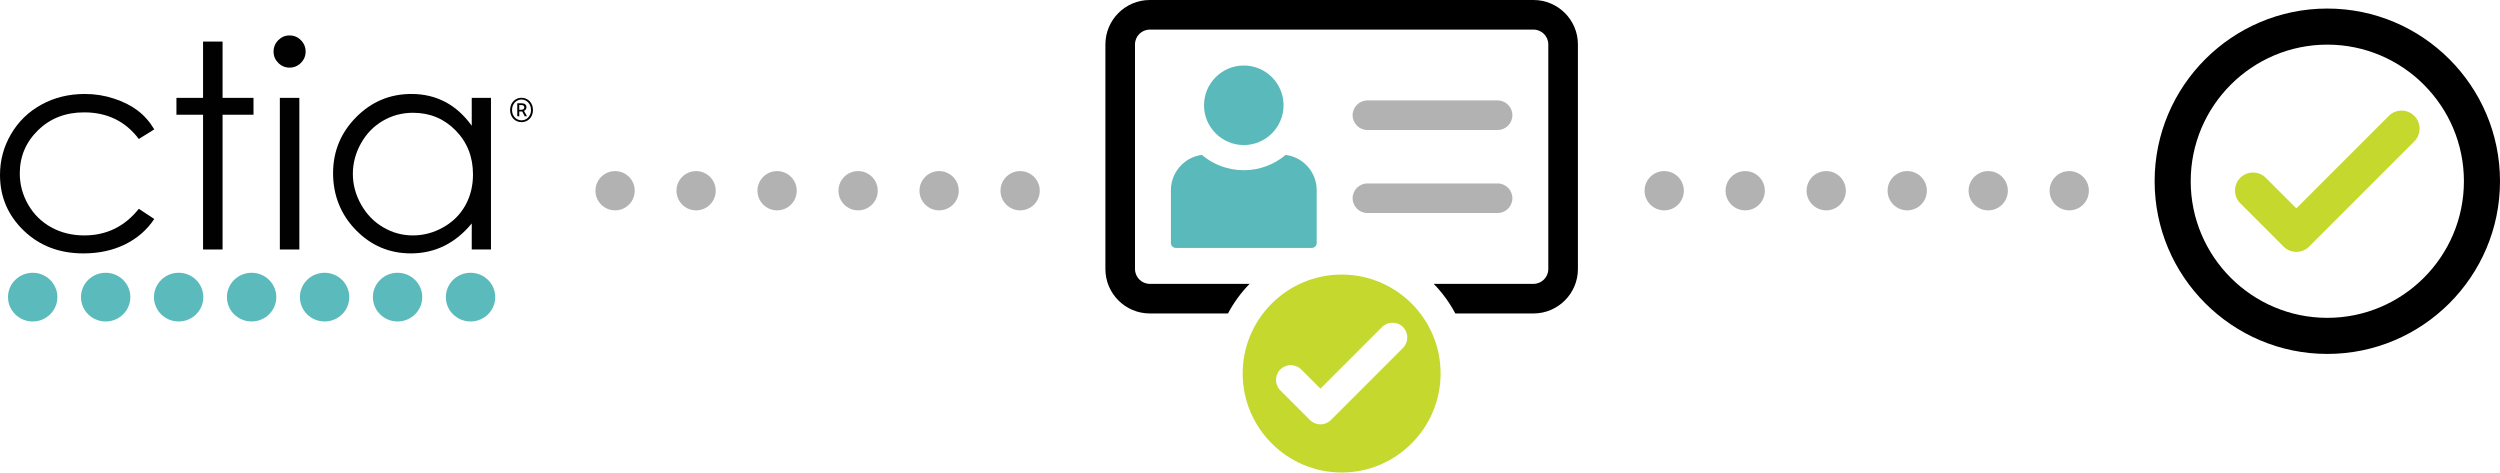 <?xml version="1.0" encoding="UTF-8"?> <svg xmlns="http://www.w3.org/2000/svg" xmlns:xlink="http://www.w3.org/1999/xlink" id="Layer_2" viewBox="0 0 3589.87 678.49"><defs><style>.cls-1{fill:none;}.cls-2{fill:#5bbabc;}.cls-3{clip-path:url(#clippath-1);}.cls-4{fill:#c4d82d;}.cls-5{fill:#5ab9ba;}.cls-6{fill:#000100;}.cls-7{clip-path:url(#clippath);}.cls-8{fill:#b2b2b2;}</style><clipPath id="clippath"><rect class="cls-1" y="50.89" width="794.41" height="410.73"></rect></clipPath><clipPath id="clippath-1"><rect class="cls-1" y="50.89" width="794.41" height="410.73"></rect></clipPath></defs><g id="_ò__1"><path class="cls-4" d="M3297.42,361.69c-6.87,0-13.45-2.73-18.31-7.58l-62.17-62.17c-10.11-10.11-10.11-26.5,0-36.61,10.11-10.11,26.5-10.11,36.61,0l43.86,43.86,132.81-132.81c10.11-10.11,26.5-10.11,36.61,0,10.11,10.11,10.11,26.5,0,36.61l-151.11,151.11c-4.86,4.85-11.44,7.58-18.31,7.58Z"></path><path d="M3341.9,508.22c-136.73,0-247.97-111.24-247.97-247.97s111.24-247.97,247.97-247.97,247.97,111.24,247.97,247.97-111.24,247.97-247.97,247.97ZM3341.9,64.09c-108.16,0-196.16,88-196.16,196.16s88,196.16,196.16,196.16,196.16-88,196.16-196.16-88-196.16-196.16-196.16Z"></path><g id="CTIA_Color"><g class="cls-7"><g class="cls-3"><path class="cls-6" d="M677.39,140.53v40.02c-10.93-15.21-23.64-26.63-38.11-34.22-14.48-7.6-30.66-11.41-48.53-11.41-30.95,0-57.43,11.15-79.45,33.44-22,22.27-33.02,49.09-33.02,80.43s10.91,59.2,32.73,81.54c21.81,22.34,48.12,33.52,78.95,33.52,17.33,0,33.3-3.61,47.91-10.8,14.62-7.21,27.79-17.95,39.53-32.23v37.42h27.62v-217.72h-27.62ZM654.31,187.34c16.59,16.91,24.89,37.99,24.89,63.16,0,16.52-3.7,31.39-11.1,44.57-7.39,13.19-17.96,23.64-31.68,31.38-13.73,7.73-28.24,11.6-43.57,11.6s-29.43-3.91-42.69-11.71c-13.26-7.78-23.81-18.68-31.67-32.67-7.86-13.99-11.79-28.66-11.79-43.98s3.9-30.11,11.71-43.97c7.78-13.86,18.28-24.62,31.47-32.3,13.18-7.65,27.6-11.47,43.17-11.47,24.25,0,44.67,8.45,61.26,25.38"></path><rect class="cls-6" x="401.84" y="140.53" width="28.01" height="217.72"></rect><path class="cls-6" d="M399.61,57.69c-4.53,4.54-6.78,10.01-6.78,16.41s2.25,11.67,6.78,16.21c4.5,4.54,9.9,6.8,16.15,6.8s11.82-2.27,16.33-6.8c4.52-4.54,6.77-9.94,6.77-16.21s-2.25-11.87-6.77-16.41c-4.51-4.54-9.96-6.8-16.33-6.8s-11.64,2.27-16.15,6.8"></path><polygon class="cls-6" points="291.58 59.69 291.58 140.53 253.35 140.53 253.35 164.75 291.58 164.75 291.58 358.26 319.6 358.26 319.6 164.75 364.02 164.75 364.02 140.53 319.6 140.53 319.6 59.69 291.58 59.69"></polygon><path class="cls-6" d="M197.71,158.74c-9.33-7.06-20.71-12.82-34.13-17.2-13.4-4.42-27.31-6.61-41.71-6.61-22.95,0-43.69,5.06-62.24,15.21-18.53,10.15-33.12,24.25-43.72,42.31C5.3,210.54,0,230.12,0,251.2,0,282.55,11.34,309.17,34.01,331.04c22.69,21.87,51.22,32.83,85.65,32.83,22.42,0,42.4-4.33,59.94-12.96,17.54-8.65,31.52-20.81,41.92-36.47l-22.21-14.61c-20.26,25.47-46.38,38.22-78.36,38.22-17.45,0-33.22-3.86-47.27-11.59-14.05-7.74-25.11-18.59-33.18-32.58-8.05-14-12.1-28.92-12.1-44.78,0-24.39,8.77-45.1,26.31-62.16,17.51-17.07,39.53-25.59,66.05-25.59,33.18,0,59.36,12.75,78.56,38.23l22.21-13.81c-6.53-10.93-14.48-19.93-23.81-27.01"></path><path class="cls-2" d="M46.94,461.62c19.58,0,35.45-15.66,35.45-34.97s-15.86-34.98-35.45-34.98-35.45,15.67-35.45,34.98,15.86,34.97,35.45,34.97"></path><path class="cls-2" d="M151.73,461.62c19.58,0,35.45-15.66,35.45-34.97s-15.86-34.98-35.45-34.98-35.45,15.67-35.45,34.98,15.86,34.97,35.45,34.97"></path><path class="cls-2" d="M256.52,461.62c19.58,0,35.45-15.66,35.45-34.97s-15.86-34.98-35.45-34.98-35.45,15.67-35.45,34.98,15.86,34.97,35.45,34.97"></path><path class="cls-2" d="M675.67,461.62c19.58,0,35.45-15.66,35.45-34.97s-15.86-34.98-35.45-34.98-35.45,15.67-35.45,34.98,15.86,34.97,35.45,34.97"></path><path class="cls-2" d="M361.31,461.62c19.58,0,35.45-15.66,35.45-34.97s-15.86-34.98-35.45-34.98-35.45,15.67-35.45,34.98,15.86,34.97,35.45,34.97"></path><path class="cls-2" d="M466.1,461.62c19.58,0,35.45-15.66,35.45-34.97s-15.86-34.98-35.45-34.98-35.45,15.67-35.45,34.98,15.86,34.97,35.45,34.97"></path><path class="cls-2" d="M570.89,461.62c19.58,0,35.45-15.66,35.45-34.97s-15.86-34.98-35.45-34.98-35.45,15.67-35.45,34.98,15.86,34.97,35.45,34.97"></path><path class="cls-6" d="M732.47,157.98c0-10.56,7.49-17.6,16.43-17.6s16.43,7.04,16.43,17.6-7.4,17.42-16.43,17.42-16.43-6.95-16.43-17.42M762.53,157.98c0-8.66-6.05-15.07-13.63-15.07s-13.63,6.41-13.63,15.07,6.05,14.8,13.63,14.8,13.63-6.23,13.63-14.8M742.76,148.33h6.23c3.52,0,6.95,1.26,6.95,5.78,0,2.26-1.53,4.42-3.61,5.05l4.42,7.76h-3.34l-3.52-6.86h-4.24v6.86h-2.89v-18.59ZM748.27,157.62c2.71,0,4.6-.99,4.6-3.34,0-2.08-1.08-3.43-4.33-3.43h-2.89v6.77h2.62Z"></path></g></g></g><circle class="cls-8" cx="883.25" cy="273.87" r="28.2"></circle><circle class="cls-8" cx="999.57" cy="273.87" r="28.2"></circle><circle class="cls-8" cx="1115.89" cy="273.87" r="28.2"></circle><circle class="cls-8" cx="1232.21" cy="273.87" r="28.2"></circle><circle class="cls-8" cx="1348.53" cy="273.87" r="28.2"></circle><circle class="cls-8" cx="1464.85" cy="273.87" r="28.2"></circle><circle class="cls-8" cx="2389.71" cy="273.87" r="28.2"></circle><circle class="cls-8" cx="2506.03" cy="273.87" r="28.2"></circle><circle class="cls-8" cx="2622.35" cy="273.87" r="28.2"></circle><circle class="cls-8" cx="2738.68" cy="273.87" r="28.2"></circle><circle class="cls-8" cx="2855" cy="273.87" r="28.2"></circle><circle class="cls-8" cx="2971.32" cy="273.87" r="28.2"></circle><path class="cls-5" d="M1843.12,151.19c0,31.48-25.61,57.09-57.09,57.09s-57.12-25.61-57.12-57.09,25.61-57.12,57.12-57.12,57.09,25.61,57.09,57.12Z"></path><path class="cls-5" d="M1890.72,273.2v75.62c0,4.08-3.34,7.23-7.34,7.23h-194.8c-4.08,0-7.23-3.15-7.23-7.23v-75.62c0-25.53,18.76-46.69,42.96-50.58h1.76c16.15,13.63,37.09,21.79,59.93,21.79s43.66-8.16,59.9-21.79h1.79c24.4,3.88,43.04,25.05,43.04,50.58Z"></path><path class="cls-8" d="M2171.71,165.44c0,11.73-9.52,21.25-21.25,21.25h-186.92c-11.73,0-21.25-9.52-21.25-21.25s9.52-21.25,21.25-21.25h186.92c11.73,0,21.25,9.52,21.25,21.25Z"></path><path class="cls-8" d="M2171.71,284.65c0,11.73-9.52,21.25-21.25,21.25h-186.92c-11.73,0-21.25-9.52-21.25-21.25s9.52-21.25,21.25-21.25h186.92c11.73,0,21.25,9.52,21.25,21.25Z"></path><path d="M2202.03,0h-550.99c-35.16,0-63.75,28.59-63.75,63.75v322.61c0,35.13,28.59,63.75,63.75,63.75h112.29c8.27-15.64,18.76-29.95,31.03-42.5h-143.31c-11.73,0-21.25-9.55-21.25-21.25V63.75c0-11.73,9.52-21.25,21.25-21.25h550.99c11.7,0,21.25,9.52,21.25,21.25v322.61c0,11.7-9.55,21.25-21.25,21.25h-143.31c12.27,12.55,22.75,26.86,31.03,42.5h112.29c35.13,0,63.75-28.62,63.75-63.75V63.75c0-35.16-28.62-63.75-63.75-63.75Z"></path><path class="cls-4" d="M1926.56,394.27c-78.32,0-142.15,63.7-142.15,142.01s63.84,142.21,142.15,142.21,142.07-63.87,142.07-142.21-63.61-142.01-142.07-142.01ZM2014.6,499.65l-103.5,103.5c-4.14,4.17-9.58,6.23-15.02,6.23s-10.88-2.07-15.04-6.23l-42.59-42.59c-8.3-8.3-8.3-21.73,0-30.03,8.3-8.3,21.76-8.3,30.06,0l27.57,27.54,88.49-88.49c8.27-8.27,21.73-8.27,30.03,0,8.3,8.3,8.3,21.76,0,30.06Z"></path></g></svg> 